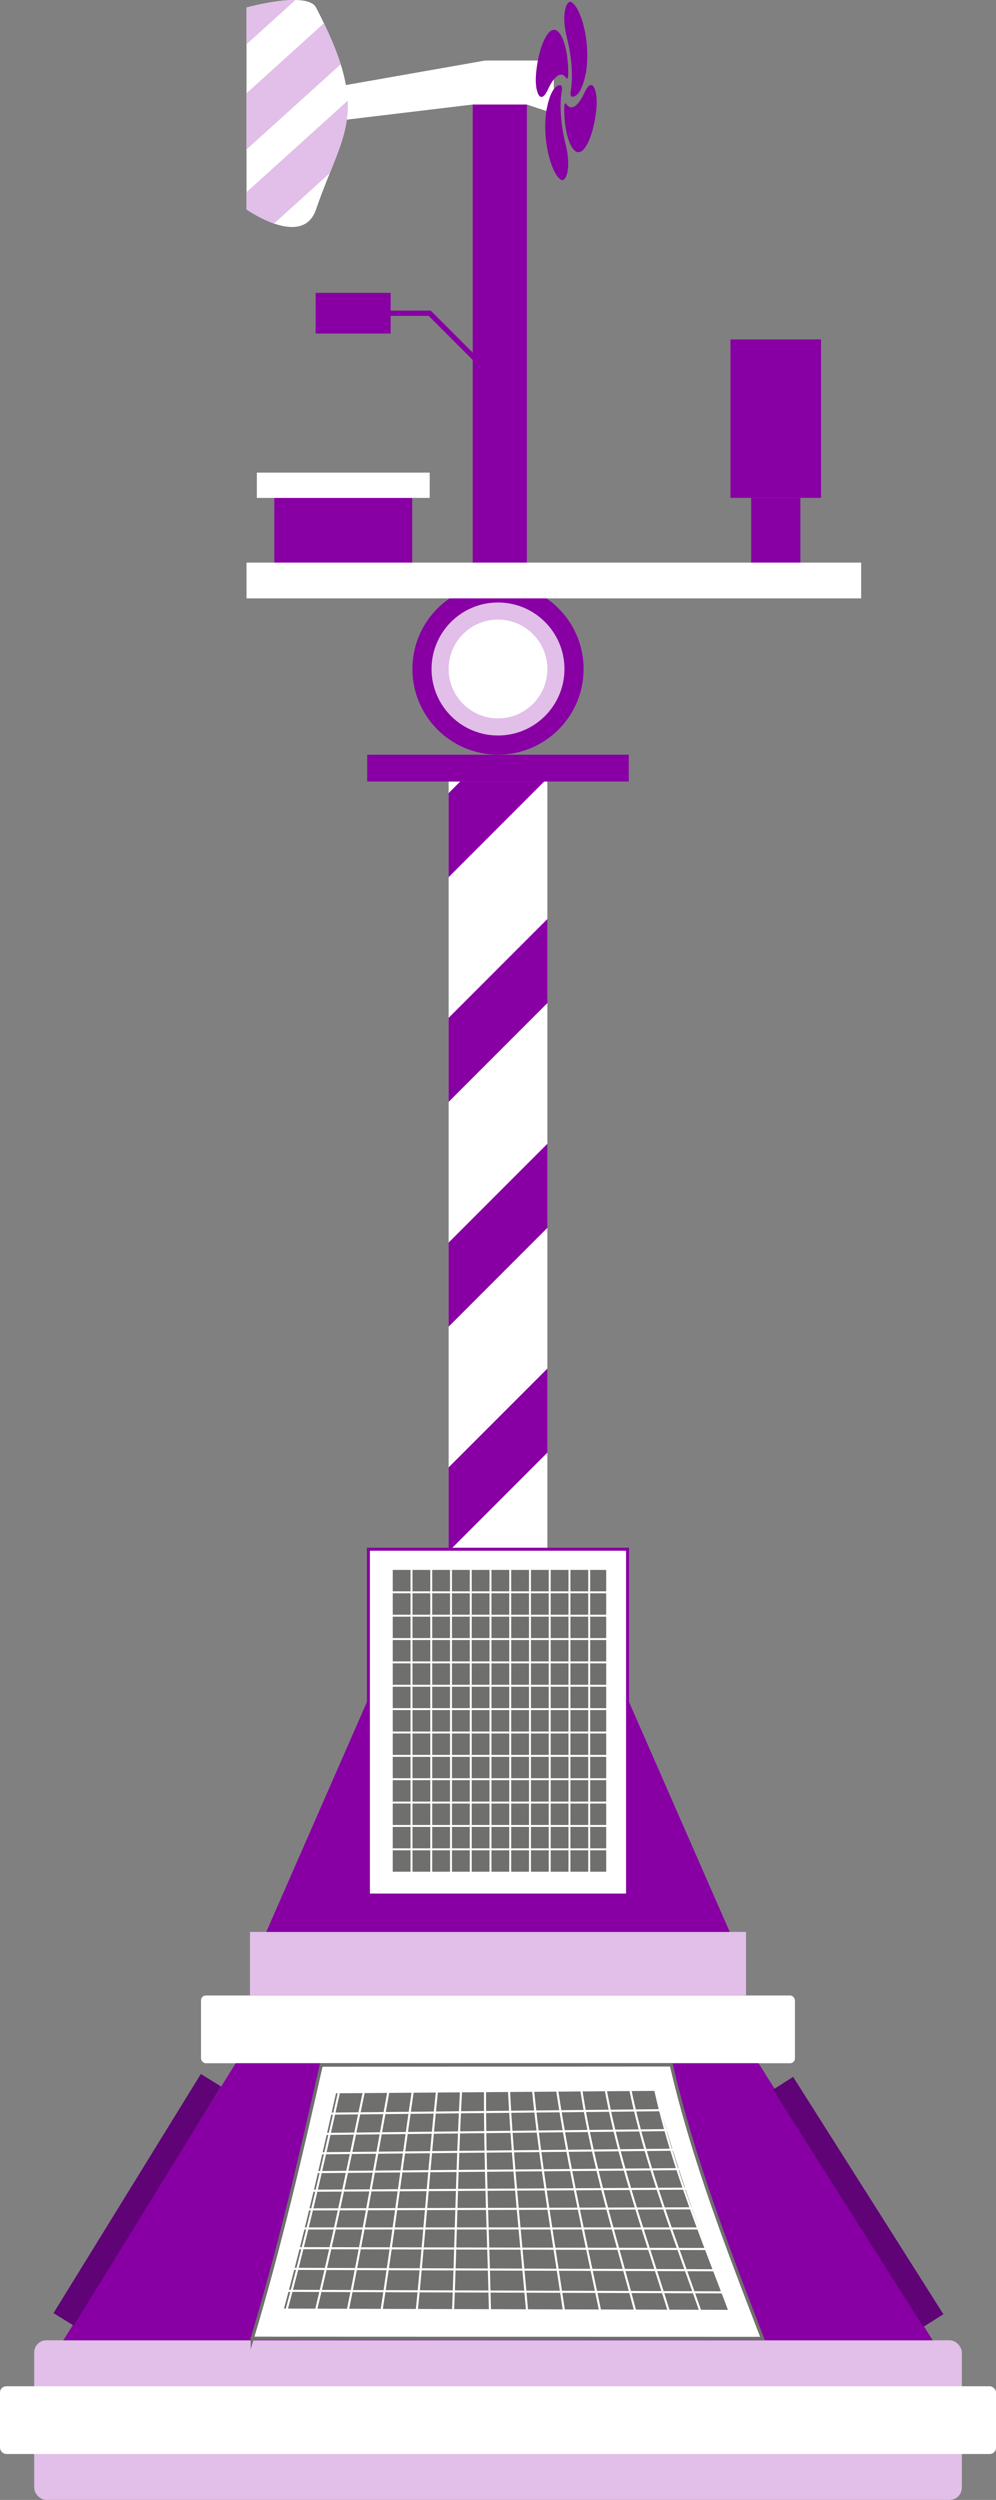<svg xmlns="http://www.w3.org/2000/svg" xmlns:xlink="http://www.w3.org/1999/xlink" id="Layer_2" viewBox="0 0 198.74 498.43"><rect x="0" y="0" width="198.74" height="498.43" fill="#808080" stroke="none"/><defs><style>.cls-1,.cls-2,.cls-3{fill:#fff;}.cls-2{stroke:#6f6f6e;stroke-width:.65px;}.cls-2,.cls-4,.cls-5,.cls-3,.cls-6{stroke-miterlimit:10;}.cls-7{fill:#e1bfe8;}.cls-8{fill:#8800a4;}.cls-4{stroke-width:1.04px;}.cls-4,.cls-5,.cls-9,.cls-6{fill:none;}.cls-4,.cls-3{stroke:#8800a4;}.cls-10{clip-path:url(#clippath-1);}.cls-5{stroke-width:.42px;}.cls-5,.cls-6{stroke:#fff;}.cls-11{fill:#6f6f6e;}.cls-12{clip-path:url(#clippath);}.cls-3{stroke-width:.6px;}.cls-13{fill:#600377;}.cls-6{stroke-width:.39px;}</style><clipPath id="clippath"><rect class="cls-9" x="89.52" y="155.82" width="19.7" height="153.06"></rect></clipPath><clipPath id="clippath-1"><path class="cls-9" d="m49.19,1.5v40.26s11.17,7.87,13.87,0c5.4-15.76,11.05-19.02,0-40.26-1.75-3.37-13.87,0-13.87,0Z"></path></clipPath></defs><g id="Boia"><g><rect class="cls-7" x="6.82" y="466.6" width="185.1" height="31.82" rx="2.43" ry="2.43"></rect><rect class="cls-1" x="40.11" y="397.85" width="118.51" height="13.51" rx=".97" ry=".97"></rect><rect class="cls-1" y="475.76" width="198.74" height="13.51" rx="1.25" ry="1.25"></rect><polygon class="cls-8" points="186.1 466.6 12.64 466.6 47.03 411.36 151.36 411.36 186.1 466.6"></polygon><rect class="cls-7" x="49.88" y="385.18" width="98.98" height="12.67"></rect><polygon class="cls-8" points="83.01 316.98 53.13 385.18 145.61 385.18 115.72 316.98 83.01 316.98"></polygon><g><path class="cls-2" d="m50.34,466.2c5.41-18.02,9.63-36.13,13.76-54.47,23.28-.01,46.57-.03,69.85-.04,4.39,18.89,11.22,36.46,18.19,54.54-33.93-.01-67.86-.01-101.8-.03Z"></path><path class="cls-11" d="m56.66,460.28c3.89-14.31,7.21-28.67,10.43-43.15,21.22-.16,42.44-.32,63.65-.48,4.01,15.02,9.29,29.33,14.75,43.88-29.61-.1-59.22-.15-88.83-.26Z"></path><path class="cls-5" d="m132.03,416.65c-22.08.16-44.17.34-66.25.5"></path><path class="cls-5" d="m133.01,420.71c-22.73.24-45.46.47-68.19.71"></path><path class="cls-5" d="m134.09,424.68c-23.39.26-46.78.51-70.17.78"></path><path class="cls-5" d="m135.26,428.59c-24.06.25-48.13.48-72.19.73"></path><path class="cls-5" d="m136.51,432.47c-24.76.21-49.52.39-74.28.6"></path><path class="cls-5" d="m137.84,436.36c-25.49.15-50.97.27-76.46.42"></path><path class="cls-5" d="m139.25,440.29c-26.25.08-52.5.14-78.75.21"></path><path class="cls-5" d="m140.74,444.3c-27.05,0-54.11,0-81.16,0"></path><path class="cls-5" d="m142.29,448.4c-27.9-.06-55.81-.1-83.71-.17"></path><path class="cls-5" d="m143.91,452.64c-28.81-.11-57.62-.17-86.43-.29"></path><path class="cls-5" d="m145.59,457.05c-29.78-.13-59.56-.19-89.34-.32"></path><path class="cls-5" d="m130.74,416.65c3.46,15.67,9.79,30.64,15.39,45.62"></path><path class="cls-5" d="m125.78,416.69c3.25,15.59,9.29,30.57,14.48,45.57"></path><path class="cls-5" d="m120.88,416.73c2.86,15.5,8.42,30.49,13.02,45.51"></path><path class="cls-5" d="m116.01,416.77c2.32,15.4,7.23,30.42,11.12,45.46"></path><path class="cls-5" d="m111.18,416.8c2.31,15.29,5.74,30.27,8.88,45.41"></path><path class="cls-5" d="m106.37,416.84c1.55,15.22,4.14,30.22,6.38,45.36"></path><path class="cls-5" d="m101.57,416.88c.76,15.16,2.44,30.19,3.73,45.31"></path><path class="cls-5" d="m96.78,416.91c-.04,15.1.7,30.16,1.02,45.25"></path><path class="cls-5" d="m91.99,416.95c-.82,15.06-1.02,30.13-1.64,45.2"></path><path class="cls-5" d="m87.18,416.99c-1.55,15.04-2.63,30.11-4.16,45.15"></path><path class="cls-5" d="m82.35,417.02c-2.2,15.03-4.09,30.09-6.44,45.1"></path><path class="cls-5" d="m77.49,417.06c-2.74,15.04-5.32,30.07-8.39,45.04"></path><path class="cls-5" d="m72.59,417.1c-3.13,15.05-6.24,30.05-9.9,44.99"></path><path class="cls-5" d="m67.64,417.13c-3.35,15.08-6.8,30.03-10.88,44.94"></path></g><rect class="cls-13" x="25.01" y="410.58" width="4.75" height="56.01" transform="translate(234.29 50.9) rotate(31.66)"></rect><rect class="cls-13" x="168.88" y="410.97" width="4.75" height="56.01" transform="translate(550.86 718.15) rotate(147.64)"></rect><rect class="cls-1" x="89.52" y="155.82" width="19.7" height="153.06"></rect><g class="cls-12"><rect class="cls-8" x="83.59" y="119.38" width="11.85" height="94.27" transform="translate(143.96 -14.53) rotate(45)"></rect><rect class="cls-8" x="83.59" y="164.19" width="11.85" height="94.27" transform="translate(175.64 -1.4) rotate(45)"></rect><rect class="cls-8" x="83.59" y="209" width="11.85" height="94.27" transform="translate(207.33 11.72) rotate(45)"></rect><rect class="cls-8" x="83.59" y="253.81" width="11.85" height="94.27" transform="translate(239.02 24.85) rotate(45)"></rect></g><rect class="cls-8" x="73.27" y="150.47" width="52.19" height="5.35"></rect><circle class="cls-8" cx="99.37" cy="133.38" r="17.08"></circle><circle class="cls-7" cx="99.37" cy="133.38" r="13.26"></circle><rect class="cls-1" x="49.19" y="112.17" width="122.64" height="7.13"></rect><rect class="cls-8" x="145.76" y="67.67" width="18.07" height="31.59"></rect><rect class="cls-8" x="149.89" y="99.26" width="9.82" height="12.91"></rect><rect class="cls-8" x="54.74" y="99.26" width="27.51" height="12.91"></rect><rect class="cls-1" x="51.25" y="94.23" width="34.49" height="5.04"></rect><rect class="cls-8" x="94.33" y="20.84" width="10.8" height="91.33"></rect><path class="cls-1" d="m49.19,1.5v40.26s11.17,7.87,13.87,0c5.4-15.76,11.05-19.02,0-40.26-1.75-3.37-13.87,0-13.87,0Z"></path><polyline class="cls-1" points="64.86 17.69 96.8 12.07 105.12 12.07 110.51 12.07 110.51 22.63 105.12 20.84 94.33 20.84 66.21 24.21"></polyline><g class="cls-10"><rect class="cls-7" x="45.03" y="-14.44" width="8.32" height="35.31" transform="translate(18.6 -35.44) rotate(47.9)"></rect><rect class="cls-7" x="51.73" y="-10.62" width="8.32" height="57.51" transform="translate(31.88 -35.49) rotate(47.9)"></rect><rect class="cls-7" x="55.14" y="6.03" width="8.32" height="57.51" transform="translate(45.35 -32.53) rotate(47.9)"></rect></g><g><path class="cls-8" d="m116.85,14.7c-.28,1.51-.69,2.69-1.16,3.47-.49.81-1.06,1.2-1.62,1.11h0c-.14-.02-.24-.36-.23-.76,0-.13.02-.24.04-.34.26-1.52.28-3.19.18-4.79-.15-2.23-.55-4.33-.92-5.79-.33-1.3-.49-2.44-.53-3.41-.04-.89.02-1.64.15-2.24h0s0-.04.01-.05c.13-.58.31-.99.51-1.25.22-.27.47-.35.71-.23.34.18.69.54,1.02,1.06.65,1.02,1.24,2.64,1.65,4.54.41,1.93.62,4.17.49,6.37-.05.79-.14,1.56-.27,2.31h0Z"></path><path class="cls-8" d="m114.16,29.44c-.52-.81-.92-2.01-1.19-3.4-.28-1.44-.41-3.09-.38-4.75h0c0-.4.12-.71.26-.69.04,0,.08.05.12.11.52.76,1.09.83,1.64.52.76-.43,1.48-1.6,1.98-2.69.44-.97.83-1.44,1.17-1.56.3-.11.56.07.76.43h0s.01.02.02.03c.2.37.34.9.43,1.5.09.65.12,1.38.08,2.07-.06,1.01-.19,2.01-.36,2.97-.35,1.9-.9,3.64-1.55,4.82-.66,1.2-1.42,1.81-2.18,1.43-.27-.14-.53-.4-.79-.8h0Z"></path><path class="cls-8" d="m109.13,21.58c.28-1.51.69-2.69,1.16-3.47.49-.81,1.06-1.2,1.62-1.11h0c.14.02.24.36.23.76,0,.13-.02.24-.04.34-.26,1.52-.28,3.19-.18,4.79.15,2.23.55,4.33.92,5.79.33,1.3.49,2.44.53,3.41.04.89-.02,1.64-.15,2.24h0s0,.04-.01.05c-.13.58-.31.99-.51,1.25-.22.27-.47.35-.71.23-.34-.18-.69-.54-1.02-1.06-.65-1.02-1.24-2.64-1.65-4.54-.41-1.93-.62-4.17-.49-6.37.05-.79.14-1.56.27-2.31h0Z"></path><path class="cls-8" d="m111.81,6.84c.52.81.92,2.01,1.19,3.4.28,1.44.41,3.09.38,4.75h0c0,.4-.12.71-.26.69-.04,0-.08-.05-.12-.11-.52-.76-1.09-.83-1.64-.52-.76.43-1.48,1.6-1.98,2.69-.44.97-.83,1.44-1.17,1.56-.3.11-.56-.07-.76-.43h0s-.01-.02-.02-.03c-.2-.37-.34-.9-.43-1.5-.09-.65-.12-1.38-.08-2.07.06-1.01.19-2.01.36-2.97.35-1.9.9-3.64,1.55-4.82.66-1.2,1.42-1.81,2.18-1.43.27.14.53.4.79.8h0Z"></path></g><rect class="cls-8" x="62.98" y="58.39" width="14.97" height="8.11"></rect><polyline class="cls-4" points="76.39 62.45 85.74 62.45 97.22 73.93"></polyline><circle class="cls-1" cx="99.37" cy="133.38" r="9.85"></circle><rect class="cls-3" x="73.51" y="308.88" width="51.71" height="68.95"></rect><rect class="cls-11" x="78.17" y="312.81" width="42.79" height="60.55"></rect><line class="cls-6" x1="78.17" y1="311.6" x2="78.17" y2="375.1"></line><line class="cls-6" x1="82.11" y1="311.6" x2="82.11" y2="375.1"></line><line class="cls-6" x1="86.05" y1="311.6" x2="86.05" y2="375.1"></line><line class="cls-6" x1="89.99" y1="311.6" x2="89.99" y2="375.1"></line><line class="cls-6" x1="93.93" y1="311.6" x2="93.93" y2="375.1"></line><line class="cls-6" x1="97.87" y1="311.6" x2="97.87" y2="375.1"></line><line class="cls-6" x1="101.81" y1="311.6" x2="101.81" y2="375.1"></line><line class="cls-6" x1="105.75" y1="311.6" x2="105.75" y2="375.1"></line><line class="cls-6" x1="109.69" y1="311.6" x2="109.69" y2="375.1"></line><line class="cls-6" x1="113.63" y1="311.6" x2="113.63" y2="375.1"></line><line class="cls-6" x1="117.57" y1="311.6" x2="117.57" y2="375.1"></line><line class="cls-6" x1="78.17" y1="312.81" x2="122.02" y2="312.81"></line><line class="cls-6" x1="78.17" y1="317.47" x2="122.02" y2="317.47"></line><line class="cls-6" x1="78.17" y1="322.13" x2="122.02" y2="322.13"></line><line class="cls-6" x1="78.17" y1="326.79" x2="122.02" y2="326.79"></line><line class="cls-6" x1="78.17" y1="331.44" x2="122.02" y2="331.44"></line><line class="cls-6" x1="78.17" y1="336.1" x2="122.02" y2="336.1"></line><line class="cls-6" x1="78.17" y1="340.76" x2="122.02" y2="340.76"></line><line class="cls-6" x1="78.17" y1="345.42" x2="122.02" y2="345.42"></line><line class="cls-6" x1="78.17" y1="350.08" x2="122.02" y2="350.08"></line><line class="cls-6" x1="78.17" y1="354.73" x2="122.02" y2="354.73"></line><line class="cls-6" x1="78.17" y1="359.39" x2="122.02" y2="359.39"></line><line class="cls-6" x1="78.17" y1="364.05" x2="122.02" y2="364.05"></line><line class="cls-6" x1="78.17" y1="368.71" x2="122.02" y2="368.71"></line><line class="cls-6" x1="78.17" y1="373.37" x2="122.02" y2="373.37"></line></g></g></svg>